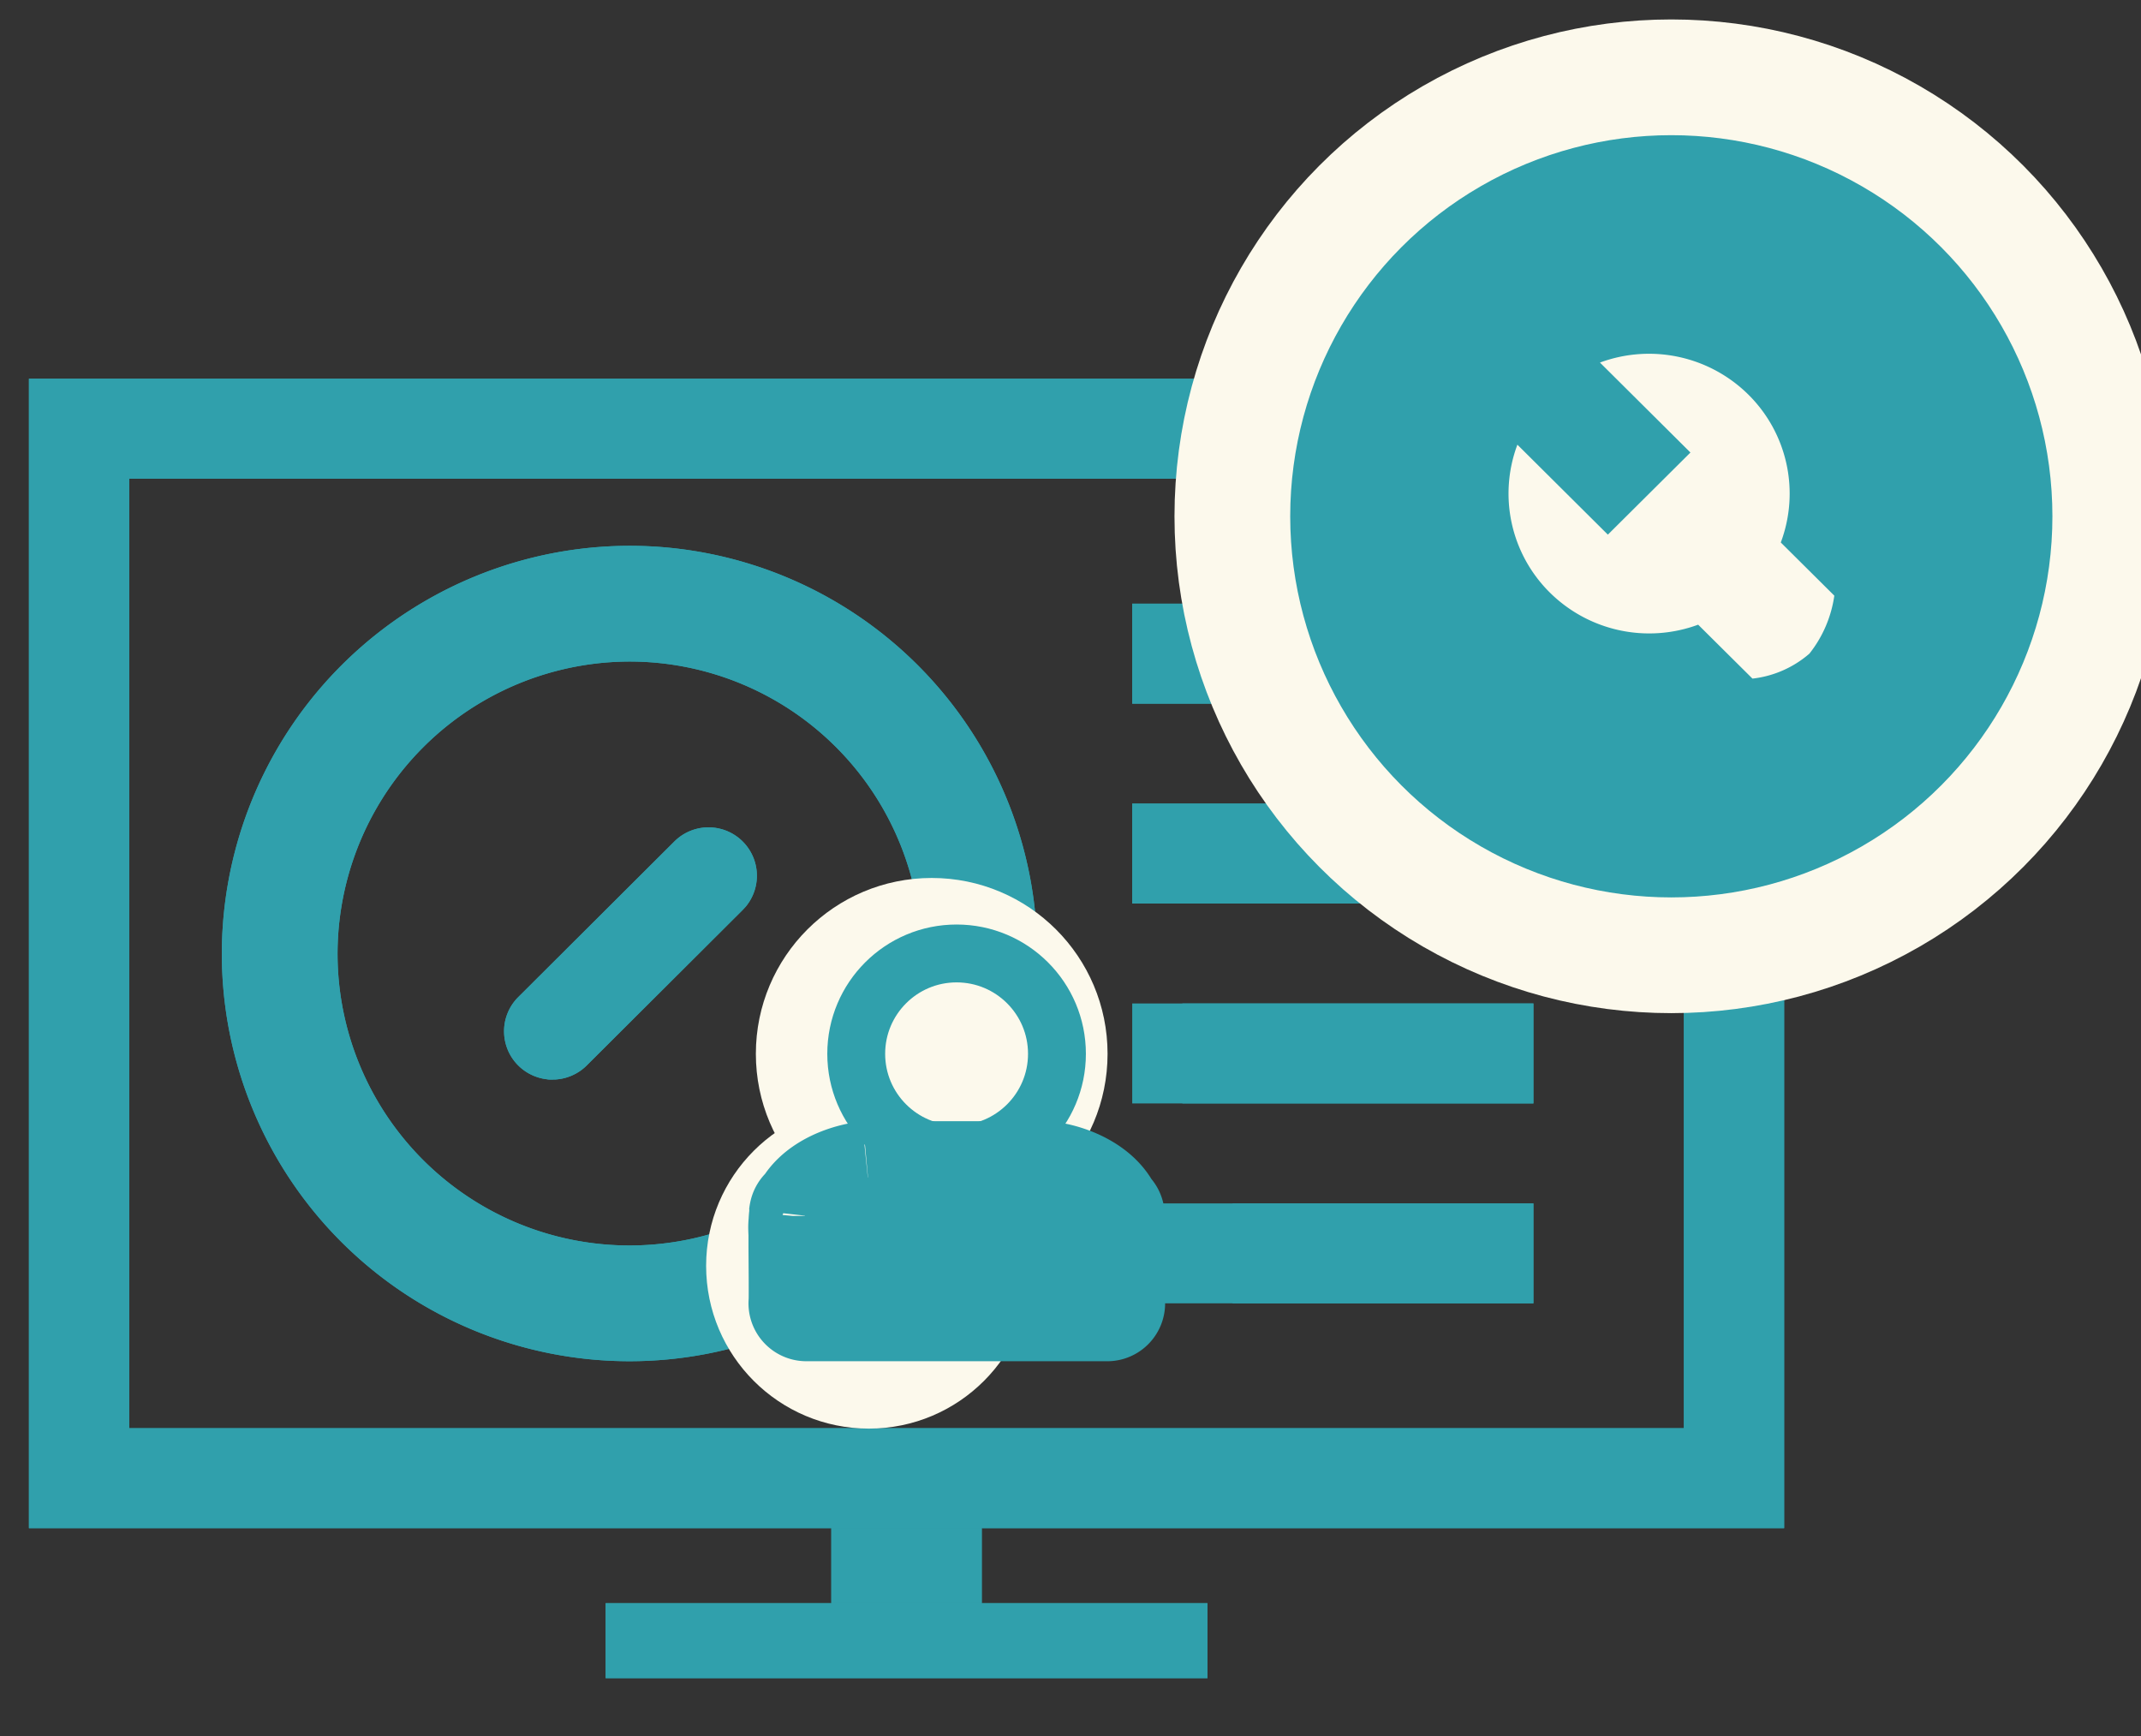 <svg id="_1" data-name="1" xmlns="http://www.w3.org/2000/svg" width="74" height="60" viewBox="0 0 74 60">
  <rect x="0" y="0" width="74" height="60" fill="#333333" stroke="none"/>
  <defs>
    <style>
      .cls-1, .cls-2, .cls-5, .cls-6 {
        fill: #30A0AC;
      }

      .cls-1, .cls-2, .cls-4, .cls-7 {
        fill-rule: evenodd;
      }

      .cls-2, .cls-4, .cls-5 {
        fill-opacity: 0;
        stroke: #30A0AC;
      }

      .cls-2, .cls-4, .cls-5, .cls-6 {
        stroke-linejoin: round;
      }

      .cls-2, .cls-4, .cls-6 {
        stroke-width: 4px;
      }

      .cls-3, .cls-7 {
        fill: #FCF9EC;
      }

      .cls-5 {
        stroke-width: 2px;
      }

      .cls-6 {
        stroke: #FCF9EC;
      }
    </style>
  </defs>
  <g id="BG">
    <path class="cls-1" d="M1,13.088V52.816H61.666V13.088H1ZM58.2,49.361H4.466V16.544H58.2V49.361ZM41.733,58h-20.8m0,0V55.407h20.8V58m-13-5.181h5.2v2.591h-5.2V52.816Z"/>
  </g>
  <g id="LINES">
    <path id="Ellipse_4_copy_3" data-name="Ellipse 4 copy 3" class="cls-1" d="M39.133,20.864H53v3.455H39.133V20.864Zm0,6.909H53v3.455H39.133V27.773Zm0,6.909H53v3.455H39.133V34.682Zm0,6.909H53v3.455H39.133V41.591Z"/>
  </g>
  <g id="MED">
    <path class="cls-2" d="M21.8,20.864A12.091,12.091,0,1,1,9.667,32.955,12.112,12.112,0,0,1,21.8,20.864Z"/>
    <path class="cls-1" d="M19.057,37.312c-0.05,0-.1,0-0.15-0.01a1.684,1.684,0,0,1-.573-0.172,1.662,1.662,0,0,1-.369-0.255,1.668,1.668,0,0,1-.054-2.412l5.4-5.383a1.672,1.672,0,0,1,2.469,2.249c-0.032.038-.068,0.074-0.1,0.11l-5.4,5.384a1.712,1.712,0,0,1-.23.192,1.69,1.69,0,0,1-.545.247,1.776,1.776,0,0,1-.3.047Z"/>
  </g>
  <g id="BG-2" data-name="BG">
    <path class="cls-1" d="M1,13.088V52.816H61.666V13.088H1ZM58.2,49.361H4.466V16.544H58.2V49.361ZM41.733,58h-20.8m0,0V55.407h20.8V58m-13-5.181h5.2v2.591h-5.2V52.816Z"/>
  </g>
  <g id="LINES-2" data-name="LINES">
    <path id="Ellipse_4_copy_3-2" data-name="Ellipse 4 copy 3" class="cls-1" d="M39.133,20.864H53v3.455H39.133V20.864Zm0,6.909H53v3.455H39.133V27.773Zm1.733,6.909H53v3.455H40.867V34.682ZM42.6,41.591H53v3.455H42.6V41.591Z"/>
  </g>
  <g id="MED-2" data-name="MED">
    <path class="cls-2" d="M21.8,20.864A12.091,12.091,0,1,1,9.667,32.955,12.112,12.112,0,0,1,21.8,20.864Z"/>
    <path class="cls-1" d="M19.057,37.312c-0.05,0-.1,0-0.15-0.01a1.684,1.684,0,0,1-.573-0.172,1.662,1.662,0,0,1-.369-0.255,1.668,1.668,0,0,1-.054-2.412l5.4-5.383a1.672,1.672,0,0,1,2.469,2.249c-0.032.038-.068,0.074-0.1,0.11l-5.4,5.384a1.712,1.712,0,0,1-.23.192,1.69,1.69,0,0,1-.545.247,1.776,1.776,0,0,1-.3.047Z"/>
  </g>
  <g id="USER">
    <circle class="cls-3" cx="32.203" cy="36.422" r="6.078"/>
    <circle id="Ellipse_1372_copy" data-name="Ellipse 1372 copy" class="cls-3" cx="30.031" cy="43.75" r="5.625"/>
    <path id="Ellipse_3_copy_12" data-name="Ellipse 3 copy 12" class="cls-4" d="M27.884,42.024c0,0.015,0,.031,0,0.046-0.008.085-.014,0.17-0.014,0.256v0.747c0,0.216.018,2,0,1.973h10.4c-0.017.054,0-1.757,0-1.973V42.326c0-.086-0.006-0.171-0.014-0.256,0-.015,0-0.031,0-0.046a1.319,1.319,0,0,0,.018.431c0.021-1.036-1.256-1.615-2.138-1.705-0.016,0,.016,0,0,0a6.033,6.033,0,0,0-.751,0H30.756c-0.09,0-.663-0.008-0.751,0h0m-0.4,2.569c0.009-.555,1.41-0.851,1.733-0.864,0.036,0,3.43,0,3.467,0a2.4,2.4,0,0,1,1.733.864S31.55,43.328,29.6,43.318ZM30,40.749c-0.882.09-2.165,0.64-2.138,1.705,0.015,0.617.064-.837,0.018-0.431"/>
    <circle class="cls-5" cx="33.063" cy="36.422" r="3.469"/>
  </g>
  <g id="ADD_" data-name="ADD ">
    <circle id="Shape_756_copy_12" data-name="Shape 756 copy 12" class="cls-6" cx="57.766" cy="17.844" r="15.172"/>
    <path class="cls-7" d="M63.4,20.587l-1.85-1.838a4.812,4.812,0,0,0-1.117-5.107A4.881,4.881,0,0,0,55.3,12.531l3.127,3.109-2.854,2.838-3.127-3.109a4.813,4.813,0,0,0,1.118,5.107,4.881,4.881,0,0,0,5.13,1.114l1.877,1.864a3.625,3.625,0,0,0,1.968-.863A4.172,4.172,0,0,0,63.4,20.587Z"/>
  </g>
</svg>

